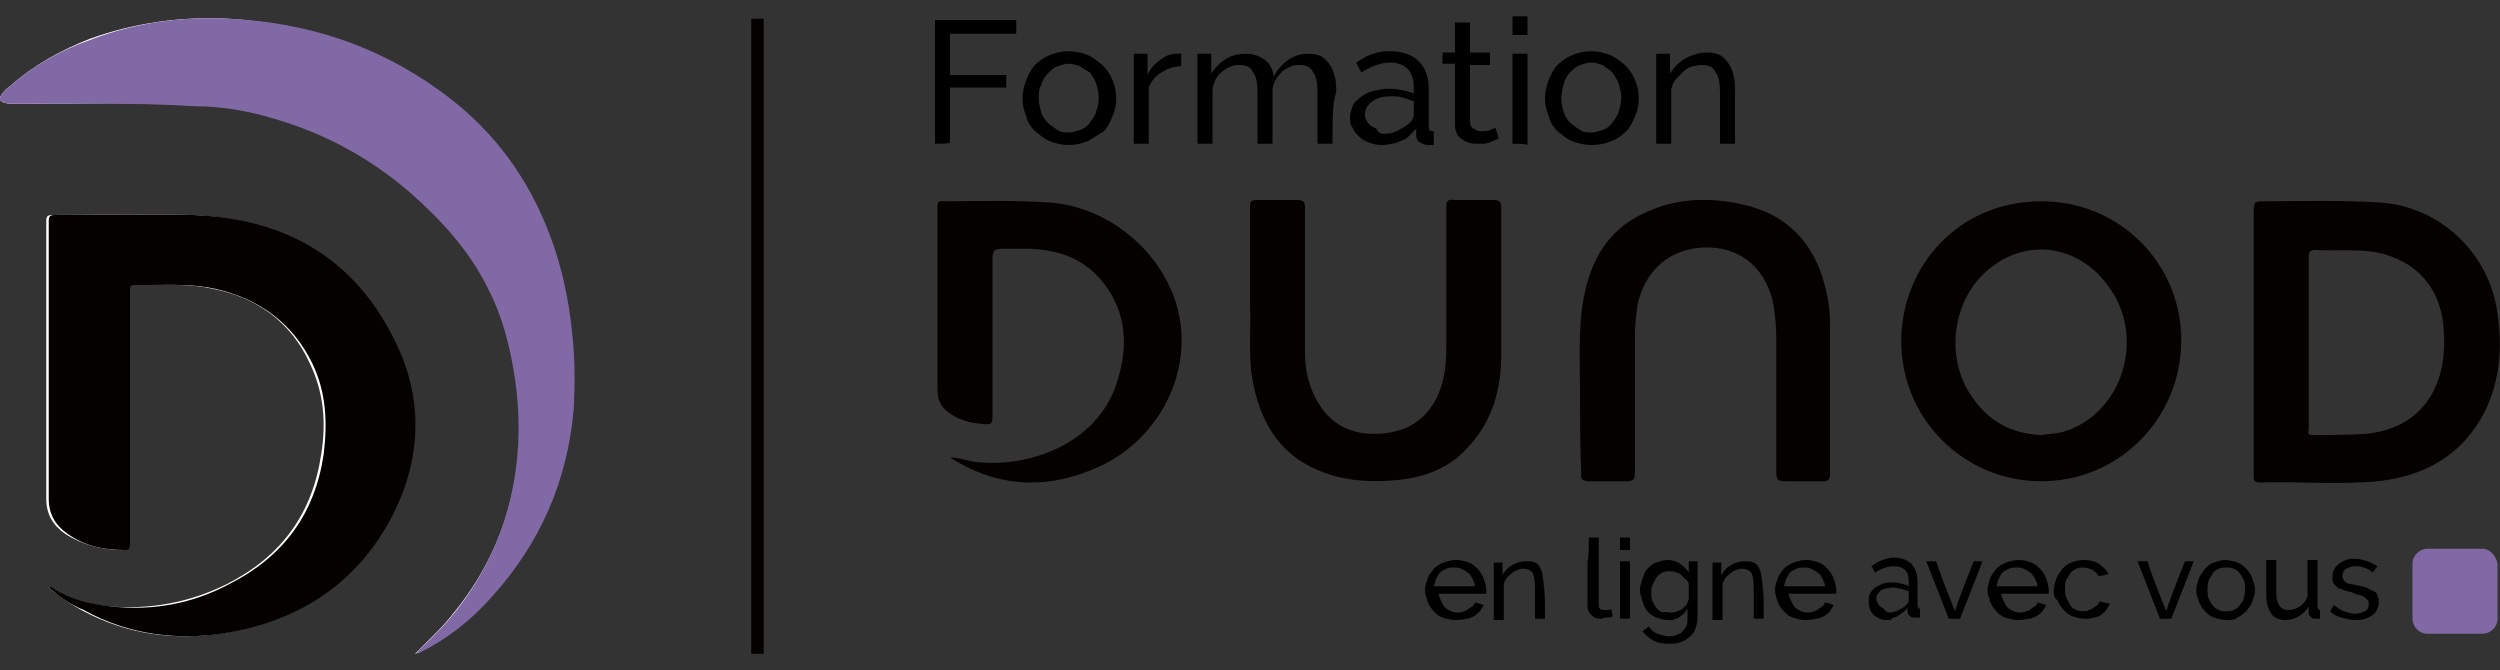 <?xml version="1.0" encoding="utf-8"?>
<!-- Generator: Adobe Illustrator 25.4.1, SVG Export Plug-In . SVG Version: 6.00 Build 0)  -->
<svg version="1.1" id="Calque_1" xmlns="http://www.w3.org/2000/svg" xmlns:xlink="http://www.w3.org/1999/xlink" x="0px" y="0px"
	 viewBox="0 0 200 53.6" style="enable-background:new 0 0 200 53.6;" xml:space="preserve">
<rect x="0" y="0" width="200" height="53.6" fill="#333333" stroke="none"/>
<style type="text/css">
	.st0{fill:#050101;}
	.st1{fill:#FEFEFD;}
	.st2{fill:#8169A5;}
</style>
<g>
	<g>
		<g>
			<path class="st0" d="M126.4,31.2c0-1.8-0.1-3.9,0.1-6c0.4-3.8,1.8-6.9,5.6-8.4c2.4-1,5-1,7.5-0.4c2.9,0.7,4.9,2.4,6,5.2
				c0.5,1.4,0.8,2.8,0.8,4.2c0,4,0,8.1,0,12.1c0,0.4-0.1,0.6-0.5,0.6c-1,0-2.1,0-3.1,0c-0.5,0-0.7-0.1-0.7-0.7c0-3.6,0-7.2,0-10.8
				c0-1-0.1-2-0.3-3c-0.7-2.7-2.7-4.3-5.5-4.2c-2.7,0.1-4.7,1.8-5.3,4.6c-0.1,0.8-0.2,1.5-0.2,2.3c0,3.7,0,7.4,0,11.1
				c0,0.6-0.2,0.7-0.7,0.7c-1,0-2,0-3,0c-0.5,0-0.7-0.2-0.6-0.7C126.4,35.8,126.4,33.7,126.4,31.2z"/>
		</g>
		<g>
			<path class="st0" d="M100,22.8c0-2.1,0-4.1,0-6.2c0-0.5,0.1-0.6,0.6-0.6c1.1,0,2.1,0,3.2,0c0.5,0,0.6,0.2,0.6,0.6
				c0,3.9,0,7.7,0,11.6c0,1.4,0.3,2.8,1.1,4.1c1.1,1.8,2.8,2.5,4.8,2.4s3.6-0.9,4.6-2.8c0.6-1.2,0.8-2.5,0.8-3.9c0-3.8,0-7.6,0-11.4
				c0-0.5,0.1-0.7,0.7-0.6c1,0,2.1,0,3.1,0c0.4,0,0.6,0.1,0.6,0.6c0,3.9,0,7.8,0,11.8c0,2.7-0.7,5.2-2.5,7.2
				c-1.5,1.8-3.6,2.6-5.8,2.8c-2,0.2-4,0.1-5.9-0.6c-3.3-1.2-4.9-3.7-5.6-6.9c-0.5-2.2-0.2-4.4-0.3-6.6C100,23.9,100,23.3,100,22.8z
				"/>
		</g>
		<g>
			<path class="st0" d="M76,36.6c0.9,0,1.7,0.4,2.6,0.4c3.8,0.3,9.5-1.5,10.9-6.9c0.8-2.8,0.5-5.5-1.5-7.8c-1.5-1.7-3.4-2.3-5.6-2.4
				c-0.7,0-1.4,0-2.2,0c-0.6,0-0.8,0.1-0.8,0.8c0,4.1,0,8.2,0,12.3c0,1,0,1-1,0.9c-0.9-0.1-1.7-0.3-2.5-0.9c-0.6-0.4-0.9-1-0.9-1.7
				c0-4.9,0-9.8,0-14.7c0-0.3,0-0.6,0.5-0.5c2.9,0,5.6-0.1,8.5,0.1c5.1,0.4,9.6,4.5,10.4,9.4c0.8,5-2.2,10.1-7.1,12
				C83.4,39.2,79.6,38.9,76,36.6z"/>
		</g>
		<g>
			<path class="st0" d="M199.8,25.1c-0.6-4.8-4.6-8.6-9.4-8.9c-3.1-0.2-6.2-0.1-9.4-0.1c-0.6,0-0.7,0.1-0.7,0.7c0,3.5,0,7,0,10.5
				l0,0c0,3.6,0,7.1,0,10.7c0,0.4,0,0.6,0.5,0.6c3.1-0.1,6.3,0.2,9.4-0.1c3.8-0.4,6.8-2.1,8.6-5.6C200,30.4,200.2,27.8,199.8,25.1z
				 M194.9,30.8c-1,2.4-3,3.6-5.5,3.9c-1.5,0.1-2.9,0.1-4.4,0.1c-0.5,0-0.3-0.3-0.3-0.5c0-1.9,0-3.7,0-5.6c0-0.4,0-0.8,0-1.3
				c0-2.3,0-4.6,0-6.8c0-0.5,0.1-0.6,0.6-0.6c1.6,0.1,3.3-0.1,4.9,0.2c3.2,0.7,5.1,2.9,5.3,6.2C195.6,27.9,195.5,29.4,194.9,30.8z"
				/>
		</g>
		<g>
			<path class="st0" d="M163.3,16.1c-6.6,0-11.2,5.2-11.2,11.2c0,6.2,5,11.2,11.2,11.2s11.2-5,11.2-11.3
				C174.5,21.1,169.6,16.1,163.3,16.1z M165.2,34.5c-0.6,0.2-1.3,0.2-1.9,0.3c-2.4-0.1-4.2-1.1-5.5-3c-2.1-2.9-1.7-7.2,0.7-9.7
				c3-3.1,7.5-2.8,10.1,0.7C171.7,26.8,169.9,33,165.2,34.5z"/>
		</g>
	</g>
	<g>
		<g>
			<path class="st1" d="M3.9,47c0.8,0.7,1.7,1.3,2.6,1.8c3.7,2,7.6,2.5,11.6,1.8c5.6-1,10-3.8,12.8-8.8c2.6-4.6,2.9-9.4,0.7-14.1
				c-3.2-6.9-8.9-10.2-16.3-10.5c-3.7-0.1-7.4,0-11.1,0c-0.4,0-0.5,0.1-0.5,0.5c0,7.4,0,14.8,0,22.2c0,1.2,0.5,2.1,1.5,2.8
				c1.4,0.9,3,1.3,4.6,1.3c0.3,0,0.4-0.1,0.4-0.5c0-6.3,0-12.6,0-18.9c0-0.5,0-1,0-1.5c0-0.2,0.1-0.3,0.3-0.3c0.4,0,0.8,0,1.2,0
				c1.8,0,3.6-0.1,5.3,0.3c3.6,0.7,6.3,2.7,7.8,6c1.1,2.3,1.3,4.7,0.9,7.2c-0.7,4.8-3.2,8.2-7.5,10.4c-3,1.5-6.2,2.1-9.6,1.8
				C7,48.3,5.5,48,4.1,47.1C4.2,47,4,46.9,3.9,47z"/>
		</g>
		<g>
			<path class="st1" d="M33.2,52.3c0.1,0,0.2-0.1,0.3-0.1c2.2-1.1,4.1-2.6,5.7-4.4c3.9-4.3,6.1-9.3,6.6-15.1
				c0.2-1.9,0.1-3.8-0.1-5.8c-0.3-3.2-1-6.3-2.3-9.3c-1.8-4.3-4.6-7.7-8.4-10.4c-5-3.6-10.6-5.3-16.7-5.7c-3.7-0.2-7.5,0.3-11.1,1.6
				C4.9,4,2.7,5.2,0.8,6.9C0.5,7.1,0.3,7.3,0.1,7.6C-0.1,7.9,0,8.1,0.3,8.2c0.3,0.1,0.5,0.1,0.8,0.1c4.9,0,9.7-0.1,14.6,0
				c2.5,0.1,4.9,0.5,7.3,1.3c3.7,1.2,7,3.1,9.9,5.6c2.5,2.2,4.6,4.6,6.2,7.6c1.2,2.3,1.8,4.8,2.2,7.3c0.4,2.8,0.4,5.5-0.1,8.3
				c-0.7,3.9-2.3,7.4-4.8,10.5C35.4,50.2,34.3,51.2,33.2,52.3z"/>
		</g>
		<g>
			<path class="st0" d="M3.9,47c0.2-0.1,0.3,0,0.4,0.1c1.4,0.9,2.9,1.2,4.5,1.4c3.4,0.4,6.6-0.2,9.6-1.8c4.3-2.2,6.8-5.6,7.5-10.4
				c0.3-2.5,0.2-4.9-0.9-7.2c-1.6-3.3-4.3-5.2-7.8-6c-1.8-0.4-3.5-0.3-5.3-0.3c-0.4,0-0.8,0-1.2,0c-0.2,0-0.3,0.1-0.3,0.3
				c0,0.5,0,1,0,1.5c0,6.3,0,12.6,0,18.9c0,0.4-0.1,0.5-0.4,0.5c-1.7,0-3.2-0.3-4.6-1.3c-1-0.7-1.5-1.6-1.5-2.8c0-7.4,0-14.8,0-22.2
				c0-0.4,0.1-0.5,0.5-0.5c3.7,0,7.4-0.1,11.1,0c7.5,0.3,13.1,3.6,16.3,10.5c2.2,4.7,1.8,9.6-0.7,14.1c-2.8,5-7.2,7.8-12.8,8.8
				c-4,0.7-8,0.2-11.6-1.8C5.5,48.3,4.7,47.7,3.9,47z"/>
		</g>
		<g>
			<path class="st2" d="M33.2,52.3c1.1-1,2.2-2.1,3.1-3.2c2.5-3.1,4.1-6.6,4.8-10.5c0.5-2.8,0.5-5.5,0.1-8.3c-0.4-2.6-1-5-2.2-7.3
				c-1.5-3-3.7-5.4-6.2-7.6c-2.9-2.5-6.2-4.4-9.9-5.6c-2.4-0.8-4.8-1.3-7.3-1.3C10.8,8.2,5.9,8.3,1.1,8.3c-0.3,0-0.5,0-0.8-0.1
				C0,8.1-0.1,7.9,0.1,7.6s0.4-0.5,0.7-0.7C2.7,5.2,4.9,4,7.2,3.2c3.6-1.4,7.4-1.9,11.2-1.7c6.1,0.3,11.7,2.1,16.7,5.7
				c3.8,2.7,6.6,6.2,8.4,10.4c1.3,3,2,6.1,2.3,9.3c0.2,1.9,0.2,3.8,0.1,5.8c-0.5,5.8-2.7,10.8-6.6,15.1c-1.6,1.8-3.5,3.3-5.7,4.4
				C33.4,52.2,33.3,52.2,33.2,52.3z"/>
		</g>
	</g>
	<g>
		<rect x="60.1" y="1.5" class="st0" width="1" height="50.8"/>
	</g>
	<g>
		<path d="M116.4,49.6c-0.3,0-0.7-0.1-1-0.2c-0.3-0.1-0.5-0.3-0.7-0.5s-0.4-0.5-0.5-0.8s-0.2-0.6-0.2-0.9c0-0.3,0.1-0.6,0.2-0.9
			s0.3-0.5,0.5-0.8c0.2-0.2,0.5-0.4,0.8-0.5s0.6-0.2,1-0.2s0.7,0.1,1,0.2c0.3,0.1,0.5,0.3,0.7,0.5s0.4,0.5,0.5,0.8s0.2,0.6,0.2,0.9
			c0,0.1,0,0.1,0,0.2c0,0.1,0,0.1,0,0.1c-0.9,0-2.1,0-3.8,0c0,0.2,0.1,0.4,0.2,0.6c0.1,0.2,0.2,0.4,0.3,0.5c0.1,0.1,0.3,0.2,0.5,0.3
			s0.4,0.1,0.6,0.1c0.1,0,0.3,0,0.4-0.1c0.1,0,0.3-0.1,0.4-0.2c0.1-0.1,0.2-0.1,0.3-0.2c0.1-0.1,0.2-0.2,0.2-0.3
			c0.1,0,0.4,0.1,0.7,0.2c-0.1,0.2-0.2,0.3-0.3,0.5c-0.1,0.1-0.3,0.3-0.5,0.4c-0.2,0.1-0.4,0.2-0.6,0.2
			C116.9,49.6,116.7,49.6,116.4,49.6z M118,46.9c0-0.2-0.1-0.4-0.2-0.6c-0.1-0.2-0.2-0.4-0.4-0.5c-0.1-0.1-0.3-0.2-0.5-0.3
			s-0.4-0.1-0.6-0.1s-0.4,0-0.6,0.1s-0.4,0.2-0.5,0.3s-0.2,0.3-0.3,0.5c-0.1,0.2-0.1,0.4-0.2,0.6C115.6,46.9,116.6,46.9,118,46.9z"
			/>
		<path d="M123.6,49.5c-0.1,0-0.4,0-0.8,0c0-0.4,0-1.3,0-2.6c0-0.5-0.1-0.9-0.2-1.1c-0.2-0.2-0.4-0.3-0.7-0.3c-0.2,0-0.3,0-0.5,0.1
			s-0.3,0.1-0.5,0.3c-0.1,0.1-0.3,0.2-0.4,0.4s-0.2,0.3-0.2,0.5c0,0.6,0,1.6,0,2.8c-0.1,0-0.4,0-0.8,0c0-0.5,0-1.5,0-2.9
			c0-0.3,0-0.9,0-1.7c0.1,0,0.4,0,0.7,0c0,0.2,0,0.5,0,1c0.2-0.3,0.4-0.6,0.8-0.8c0.3-0.2,0.7-0.3,1.1-0.3c0.3,0,0.5,0,0.7,0.1
			s0.3,0.2,0.4,0.4s0.2,0.4,0.2,0.6c0,0.2,0.1,0.5,0.1,0.8C123.6,47.4,123.6,48.3,123.6,49.5z"/>
		<path d="M127.1,43c0.1,0,0.4,0,0.8,0c0,0.9,0,2.7,0,5.3c0,0.2,0,0.3,0.1,0.4c0.1,0.1,0.2,0.1,0.4,0.1c0.1,0,0.1,0,0.2,0
			c0.1,0,0.2,0,0.3-0.1c0,0.1,0.1,0.4,0.1,0.6c-0.1,0.1-0.3,0.1-0.5,0.1s-0.3,0.1-0.5,0.1c-0.3,0-0.5-0.1-0.7-0.3s-0.3-0.4-0.3-0.7
			c0-0.8,0-2,0-3.6C127.1,44.7,127.1,44,127.1,43z"/>
		<path d="M129.6,44c0-0.2,0-0.5,0-1c0.1,0,0.4,0,0.8,0c0,0.2,0,0.5,0,1C130.2,44,129.9,44,129.6,44z M129.6,49.5c0-0.5,0-1.5,0-2.9
			c0-0.3,0-0.9,0-1.7c0.1,0,0.4,0,0.8,0c0,0.8,0,2.3,0,4.6C130.2,49.5,129.9,49.5,129.6,49.5z"/>
		<path d="M133.4,49.6c-0.3,0-0.6-0.1-0.9-0.2c-0.3-0.1-0.5-0.3-0.7-0.5s-0.3-0.5-0.4-0.8c-0.1-0.3-0.2-0.6-0.2-0.9
			c0-0.3,0.1-0.6,0.2-0.9c0.1-0.3,0.2-0.6,0.4-0.8s0.4-0.4,0.7-0.5s0.6-0.2,0.9-0.2c0.4,0,0.7,0.1,1,0.3s0.5,0.4,0.7,0.7
			c0-0.2,0-0.5,0-0.9c0.1,0,0.3,0,0.7,0c0,0.8,0,2.3,0,4.6c0,0.3-0.1,0.6-0.2,0.9c-0.1,0.2-0.3,0.5-0.5,0.6
			c-0.2,0.2-0.5,0.3-0.7,0.4c-0.3,0.1-0.6,0.1-0.9,0.1c-0.5,0-1-0.1-1.3-0.3s-0.6-0.4-0.8-0.7c0.1-0.1,0.3-0.2,0.5-0.4
			c0.2,0.3,0.4,0.5,0.7,0.6s0.6,0.2,0.9,0.2c0.2,0,0.4,0,0.6-0.1c0.2-0.1,0.4-0.1,0.5-0.3c0.1-0.1,0.3-0.3,0.3-0.4
			c0.1-0.2,0.1-0.4,0.1-0.6c0-0.2,0-0.5,0-0.8c-0.1,0.1-0.2,0.3-0.3,0.4c-0.1,0.1-0.3,0.2-0.4,0.3c-0.1,0.1-0.3,0.1-0.5,0.2
			C133.7,49.6,133.6,49.6,133.4,49.6z M133.7,49c0.2,0,0.3,0,0.5-0.1s0.3-0.1,0.4-0.2c0.1-0.1,0.2-0.2,0.3-0.3s0.1-0.3,0.2-0.4
			c0-0.3,0-0.7,0-1.3c-0.1-0.2-0.1-0.3-0.3-0.4c-0.1-0.1-0.2-0.2-0.3-0.3s-0.3-0.2-0.4-0.2c-0.1-0.1-0.3-0.1-0.5-0.1s-0.4,0-0.6,0.1
			c-0.2,0.1-0.3,0.2-0.5,0.4c-0.1,0.2-0.2,0.4-0.3,0.6c-0.1,0.2-0.1,0.4-0.1,0.6c0,0.2,0,0.5,0.1,0.7s0.2,0.4,0.3,0.5
			c0.1,0.2,0.3,0.3,0.5,0.4C133.2,48.9,133.4,49,133.7,49z"/>
		<path d="M141.1,49.5c-0.1,0-0.4,0-0.8,0c0-0.4,0-1.3,0-2.6c0-0.5-0.1-0.9-0.2-1.1c-0.2-0.2-0.4-0.3-0.7-0.3c-0.2,0-0.3,0-0.5,0.1
			s-0.3,0.1-0.5,0.3c-0.1,0.1-0.3,0.2-0.4,0.4c-0.1,0.2-0.2,0.3-0.2,0.5c0,0.6,0,1.6,0,2.8c-0.1,0-0.4,0-0.8,0c0-0.5,0-1.5,0-2.9
			c0-0.3,0-0.9,0-1.7c0.1,0,0.4,0,0.7,0c0,0.2,0,0.5,0,1c0.2-0.3,0.4-0.6,0.8-0.8c0.3-0.2,0.7-0.3,1.1-0.3c0.3,0,0.5,0,0.7,0.1
			s0.3,0.2,0.4,0.4c0.1,0.2,0.2,0.4,0.2,0.6c0,0.2,0.1,0.5,0.1,0.8C141.1,47.4,141.1,48.3,141.1,49.5z"/>
		<path d="M144.4,49.6c-0.3,0-0.7-0.1-1-0.2c-0.3-0.1-0.5-0.3-0.7-0.5s-0.4-0.5-0.5-0.8s-0.2-0.6-0.2-0.9c0-0.3,0.1-0.6,0.2-0.9
			c0.1-0.3,0.3-0.5,0.5-0.8c0.2-0.2,0.5-0.4,0.8-0.5s0.6-0.2,1-0.2s0.7,0.1,1,0.2c0.3,0.1,0.5,0.3,0.7,0.5s0.4,0.5,0.5,0.8
			s0.2,0.6,0.2,0.9c0,0.1,0,0.1,0,0.2c0,0.1,0,0.1,0,0.1c-0.9,0-2.1,0-3.8,0c0,0.2,0.1,0.4,0.2,0.6c0.1,0.2,0.2,0.4,0.3,0.5
			s0.3,0.2,0.5,0.3s0.4,0.1,0.6,0.1c0.1,0,0.3,0,0.4-0.1c0.1,0,0.3-0.1,0.4-0.2c0.1-0.1,0.2-0.1,0.3-0.2c0.1-0.1,0.2-0.2,0.2-0.3
			c0.1,0,0.4,0.1,0.7,0.2c-0.1,0.2-0.2,0.3-0.3,0.5c-0.1,0.1-0.3,0.3-0.5,0.4c-0.2,0.1-0.4,0.2-0.6,0.2
			C144.8,49.6,144.6,49.6,144.4,49.6z M146,46.9c0-0.2-0.1-0.4-0.2-0.6c-0.1-0.2-0.2-0.4-0.4-0.5c-0.1-0.1-0.3-0.2-0.5-0.3
			s-0.4-0.1-0.6-0.1c-0.2,0-0.4,0-0.6,0.1c-0.2,0.1-0.4,0.2-0.5,0.3s-0.2,0.3-0.3,0.5s-0.1,0.4-0.2,0.6
			C143.5,46.9,144.6,46.9,146,46.9z"/>
		<path d="M151,49.6c-0.2,0-0.4,0-0.6-0.1c-0.2-0.1-0.4-0.2-0.5-0.3s-0.3-0.3-0.3-0.5c-0.1-0.2-0.1-0.4-0.1-0.6c0-0.2,0-0.4,0.1-0.6
			c0.1-0.2,0.2-0.3,0.4-0.5c0.2-0.1,0.4-0.2,0.6-0.3c0.2-0.1,0.5-0.1,0.8-0.1c0.2,0,0.5,0,0.7,0.1c0.2,0,0.4,0.1,0.6,0.2
			c0-0.1,0-0.2,0-0.4c0-0.4-0.1-0.7-0.3-0.9s-0.5-0.3-0.9-0.3c-0.5,0-1,0.2-1.5,0.5c-0.1-0.1-0.1-0.3-0.3-0.5
			c0.3-0.2,0.6-0.4,0.9-0.5c0.3-0.1,0.6-0.2,0.9-0.2c0.6,0,1.1,0.2,1.4,0.5c0.3,0.3,0.5,0.8,0.5,1.4c0,0.4,0,1.1,0,1.9
			c0,0.2,0.1,0.3,0.2,0.3c0,0.2,0,0.4,0,0.7c-0.1,0-0.1,0-0.2,0c-0.1,0-0.1,0-0.2,0c-0.1,0-0.3,0-0.4-0.1c-0.1-0.1-0.2-0.2-0.2-0.4
			c0-0.1,0-0.2,0-0.3c-0.1,0.1-0.2,0.3-0.4,0.4c-0.1,0.1-0.3,0.2-0.4,0.3c-0.2,0.1-0.3,0.1-0.5,0.2C151.4,49.6,151.2,49.6,151,49.6z
			 M151.2,49c0.2,0,0.5-0.1,0.7-0.2c0.2-0.1,0.4-0.2,0.6-0.4c0.1-0.1,0.2-0.2,0.2-0.4s0-0.4,0-0.7c-0.2-0.1-0.4-0.1-0.6-0.2
			c-0.2,0-0.4-0.1-0.6-0.1c-0.4,0-0.7,0.1-1,0.2c-0.2,0.2-0.4,0.4-0.4,0.7c0,0.1,0,0.2,0.1,0.3c0,0.1,0.1,0.2,0.2,0.3
			c0.1,0.1,0.2,0.1,0.3,0.2C150.9,49,151.1,49,151.2,49z"/>
		<path d="M155.9,49.5c-0.3-0.8-0.9-2.3-1.8-4.6c0.1,0,0.4,0,0.8,0c0.2,0.7,0.7,2,1.5,4c0.2-0.7,0.7-2,1.5-4c0.1,0,0.4,0,0.7,0
			c-0.3,0.8-0.9,2.3-1.8,4.6C156.6,49.5,156.3,49.5,155.9,49.5z"/>
		<path d="M161.4,49.6c-0.3,0-0.7-0.1-1-0.2c-0.3-0.1-0.5-0.3-0.7-0.5s-0.4-0.5-0.5-0.8s-0.2-0.6-0.2-0.9c0-0.3,0.1-0.6,0.2-0.9
			s0.3-0.5,0.5-0.8c0.2-0.2,0.5-0.4,0.8-0.5s0.6-0.2,1-0.2s0.7,0.1,1,0.2c0.3,0.1,0.5,0.3,0.7,0.5s0.4,0.5,0.5,0.8s0.2,0.6,0.2,0.9
			c0,0.1,0,0.1,0,0.2c0,0.1,0,0.1,0,0.1c-0.9,0-2.1,0-3.8,0c0,0.2,0.1,0.4,0.2,0.6c0.1,0.2,0.2,0.4,0.3,0.5s0.3,0.2,0.5,0.3
			s0.4,0.1,0.6,0.1c0.1,0,0.3,0,0.4-0.1c0.1,0,0.3-0.1,0.4-0.2c0.1-0.1,0.2-0.1,0.3-0.2c0.1-0.1,0.2-0.2,0.2-0.3
			c0.1,0,0.4,0.1,0.7,0.2c-0.1,0.2-0.2,0.3-0.3,0.5c-0.1,0.1-0.3,0.3-0.5,0.4c-0.2,0.1-0.4,0.2-0.6,0.2
			C161.8,49.6,161.6,49.6,161.4,49.6z M163,46.9c0-0.2-0.1-0.4-0.2-0.6c-0.1-0.2-0.2-0.4-0.4-0.5c-0.1-0.1-0.3-0.2-0.5-0.3
			s-0.4-0.1-0.6-0.1c-0.2,0-0.4,0-0.6,0.1c-0.2,0.1-0.4,0.2-0.5,0.3s-0.2,0.3-0.3,0.5s-0.1,0.4-0.2,0.6
			C160.5,46.9,161.6,46.9,163,46.9z"/>
		<path d="M164.3,47.2c0-0.3,0.1-0.6,0.2-0.9c0.1-0.3,0.3-0.5,0.5-0.8c0.2-0.2,0.4-0.4,0.7-0.5s0.6-0.2,1-0.2c0.5,0,0.9,0.1,1.2,0.3
			s0.6,0.5,0.8,0.8c-0.2,0.1-0.4,0.1-0.8,0.2c-0.1-0.2-0.3-0.4-0.5-0.5s-0.5-0.2-0.7-0.2s-0.4,0-0.6,0.1c-0.2,0.1-0.4,0.2-0.5,0.4
			s-0.2,0.3-0.3,0.5s-0.1,0.4-0.1,0.7c0,0.2,0,0.5,0.1,0.7s0.2,0.4,0.3,0.6c0.1,0.2,0.3,0.3,0.5,0.4c0.2,0.1,0.4,0.1,0.6,0.1
			c0.1,0,0.3,0,0.4-0.1c0.1,0,0.3-0.1,0.4-0.2c0.1-0.1,0.2-0.1,0.3-0.2c0.1-0.1,0.1-0.2,0.2-0.3c0.2,0.1,0.4,0.1,0.8,0.2
			c-0.1,0.2-0.2,0.3-0.3,0.5c-0.1,0.1-0.3,0.3-0.4,0.4c-0.2,0.1-0.4,0.2-0.6,0.2c-0.2,0.1-0.4,0.1-0.7,0.1s-0.7-0.1-1-0.2
			c-0.3-0.1-0.5-0.3-0.7-0.5s-0.4-0.5-0.5-0.8C164.3,47.9,164.3,47.5,164.3,47.2z"/>
		<path d="M172.8,49.5c-0.3-0.8-0.9-2.3-1.8-4.6c0.1,0,0.4,0,0.8,0c0.2,0.7,0.7,2,1.5,4c0.2-0.7,0.7-2,1.5-4c0.1,0,0.4,0,0.7,0
			c-0.3,0.8-0.9,2.3-1.8,4.6C173.5,49.5,173.3,49.5,172.8,49.5z"/>
		<path d="M178.1,49.6c-0.3,0-0.7-0.1-1-0.2c-0.3-0.1-0.5-0.3-0.7-0.5s-0.4-0.5-0.5-0.8s-0.2-0.6-0.2-0.9c0-0.3,0.1-0.6,0.2-0.9
			c0.1-0.3,0.3-0.5,0.5-0.8c0.2-0.2,0.4-0.4,0.7-0.5s0.6-0.2,0.9-0.2c0.3,0,0.7,0.1,1,0.2c0.3,0.1,0.5,0.3,0.7,0.5s0.4,0.5,0.5,0.8
			s0.2,0.6,0.2,0.9c0,0.3-0.1,0.6-0.2,0.9c-0.1,0.3-0.3,0.5-0.5,0.8c-0.2,0.2-0.5,0.4-0.7,0.5C178.8,49.6,178.5,49.6,178.1,49.6z
			 M176.6,47.2c0,0.2,0,0.5,0.1,0.7s0.2,0.4,0.3,0.5c0.1,0.2,0.3,0.3,0.5,0.4c0.2,0.1,0.4,0.1,0.6,0.1c0.2,0,0.4,0,0.6-0.1
			c0.2-0.1,0.4-0.2,0.5-0.4s0.3-0.3,0.3-0.6c0.1-0.2,0.1-0.4,0.1-0.7c0-0.2,0-0.5-0.1-0.7s-0.2-0.4-0.3-0.5
			c-0.1-0.2-0.3-0.3-0.5-0.4c-0.2-0.1-0.4-0.1-0.6-0.1c-0.2,0-0.4,0-0.6,0.1c-0.2,0.1-0.4,0.2-0.5,0.4s-0.2,0.3-0.3,0.5
			C176.6,46.8,176.6,47,176.6,47.2z"/>
		<path d="M182.8,49.6c-0.5,0-0.9-0.2-1.1-0.5c-0.2-0.3-0.4-0.8-0.4-1.5c0-0.4,0-1,0-1.8c0-0.2,0-0.5,0-1c0.1,0,0.4,0,0.8,0
			c0,0.4,0,1.3,0,2.6c0,0.9,0.3,1.4,1,1.4c0.3,0,0.6-0.1,0.9-0.3c0.3-0.2,0.5-0.5,0.6-0.8c0-0.6,0-1.6,0-2.9c0.1,0,0.4,0,0.8,0
			c0,0.6,0,1.8,0,3.7c0,0.2,0.1,0.3,0.2,0.3c0,0.2,0,0.4,0,0.7c-0.1,0-0.1,0-0.2,0h-0.1c-0.2,0-0.3,0-0.4-0.1
			c-0.1-0.1-0.2-0.2-0.2-0.3s0-0.3,0-0.6c-0.2,0.4-0.5,0.6-0.8,0.8C183.6,49.5,183.2,49.6,182.8,49.6z"/>
		<path d="M188.4,49.6c-0.4,0-0.7-0.1-1.1-0.2c-0.4-0.1-0.7-0.3-0.9-0.5c0.1-0.1,0.2-0.3,0.3-0.5c0.3,0.2,0.5,0.4,0.8,0.5
			s0.6,0.2,0.9,0.2c0.3,0,0.6-0.1,0.8-0.2c0.2-0.1,0.3-0.3,0.3-0.6c0-0.1,0-0.2-0.1-0.3s-0.1-0.1-0.2-0.2c-0.1-0.1-0.2-0.1-0.4-0.2
			c-0.2,0-0.4-0.1-0.6-0.2c-0.3-0.1-0.5-0.1-0.7-0.2c-0.2-0.1-0.4-0.1-0.5-0.2c-0.1-0.1-0.2-0.2-0.3-0.3s-0.1-0.3-0.1-0.5
			s0-0.4,0.1-0.6c0.1-0.2,0.2-0.3,0.4-0.5c0.2-0.1,0.3-0.2,0.6-0.3c0.2-0.1,0.4-0.1,0.7-0.1s0.7,0.1,1,0.2c0.3,0.1,0.6,0.3,0.8,0.4
			c-0.1,0.1-0.2,0.3-0.4,0.5c-0.2-0.2-0.4-0.3-0.7-0.4c-0.2-0.1-0.5-0.1-0.7-0.1c-0.3,0-0.5,0.1-0.7,0.2c-0.2,0.1-0.3,0.3-0.3,0.6
			c0,0.1,0,0.2,0.1,0.3c0,0.1,0.1,0.1,0.2,0.2c0.1,0.1,0.2,0.1,0.3,0.1s0.3,0.1,0.5,0.1c0.3,0.1,0.6,0.1,0.8,0.2
			c0.2,0.1,0.4,0.2,0.6,0.3c0.2,0.1,0.3,0.2,0.3,0.4c0.1,0.1,0.1,0.3,0.1,0.5c0,0.4-0.2,0.8-0.5,1C189.4,49.5,189,49.6,188.4,49.6z"
			/>
	</g>
	<g>
		<path d="M74.8,11.5c0-1,0-3.1,0-6.2c0-0.6,0-1.9,0-3.7c1.1,0,3.3,0,6.5,0c0,0.2,0,0.6,0,1.1c-0.9,0-2.6,0-5.3,0c0,0.6,0,1.7,0,3.3
			c0.7,0,2.2,0,4.5,0c0,0.2,0,0.5,0,1c-0.7,0-2.2,0-4.5,0c0,0.7,0,2.2,0,4.4C75.9,11.5,75.4,11.5,74.8,11.5z"/>
		<path d="M85.5,11.6c-0.5,0-1-0.1-1.5-0.3s-0.8-0.5-1.2-0.8c-0.3-0.3-0.6-0.7-0.7-1.2c-0.2-0.5-0.3-0.9-0.3-1.4s0.1-1,0.3-1.5
			c0.2-0.5,0.4-0.9,0.7-1.2c0.3-0.3,0.7-0.6,1.2-0.8c0.5-0.2,0.9-0.3,1.5-0.3c0.5,0,1,0.1,1.5,0.3s0.8,0.5,1.2,0.8
			c0.3,0.3,0.6,0.7,0.8,1.2c0.2,0.5,0.3,0.9,0.3,1.5c0,0.5-0.1,1-0.3,1.4c-0.2,0.5-0.4,0.9-0.7,1.2c-0.5,0.3-0.9,0.6-1.3,0.8
			C86.5,11.5,86,11.6,85.5,11.6z M83.1,7.9c0,0.4,0.1,0.7,0.2,1.1c0.1,0.3,0.3,0.6,0.5,0.8s0.5,0.4,0.8,0.6s0.6,0.2,0.9,0.2
			s0.6-0.1,0.9-0.2c0.3-0.1,0.6-0.3,0.8-0.6c0.2-0.3,0.4-0.5,0.5-0.9c0.1-0.3,0.2-0.7,0.2-1.1s-0.1-0.7-0.2-1.1
			c-0.1-0.3-0.3-0.6-0.5-0.9c-0.2-0.1-0.5-0.3-0.8-0.5c-0.3-0.1-0.6-0.2-0.9-0.2s-0.6,0.1-0.9,0.2s-0.5,0.3-0.8,0.6
			c-0.2,0.2-0.4,0.5-0.5,0.9C83.1,7.1,83.1,7.5,83.1,7.9z"/>
		<path d="M94.5,5.3c-0.6,0-1.1,0.2-1.6,0.5s-0.8,0.7-1,1.2c0,1,0,2.5,0,4.5c-0.2,0-0.6,0-1.2,0c0-0.8,0-2.3,0-4.5
			c0-0.5,0-1.4,0-2.7c0.2,0,0.6,0,1.1,0c0,0.3,0,0.8,0,1.7c0.2-0.5,0.6-0.9,1-1.2c0.4-0.3,0.8-0.5,1.3-0.5c0.1,0,0.2,0,0.2,0
			c0.1,0,0.1,0,0.2,0C94.5,4.4,94.5,4.8,94.5,5.3z"/>
		<path d="M106.6,11.5c-0.2,0-0.6,0-1.2,0c0-0.7,0-2,0-4.1c0-0.8-0.1-1.3-0.4-1.7c-0.2-0.4-0.6-0.5-1.1-0.5s-0.9,0.2-1.3,0.5
			c-0.4,0.4-0.7,0.8-0.8,1.4c0,1,0,2.4,0,4.4c-0.2,0-0.6,0-1.2,0c0-0.7,0-2,0-4.1c0-0.8-0.1-1.3-0.4-1.7c-0.2-0.4-0.6-0.5-1.1-0.5
			s-0.9,0.2-1.3,0.5S97.1,6.5,97,7.1c0,1,0,2.4,0,4.4c-0.2,0-0.6,0-1.2,0c0-0.8,0-2.3,0-4.5c0-0.5,0-1.4,0-2.7c0.2,0,0.6,0,1.1,0
			c0,0.3,0,0.8,0,1.6c0.3-0.5,0.7-0.9,1.2-1.2s1-0.4,1.6-0.4s1.1,0.2,1.5,0.5s0.6,0.7,0.7,1.3c0.7-1.2,1.6-1.8,2.8-1.8
			c0.4,0,0.8,0.1,1,0.2c0.3,0.2,0.5,0.4,0.7,0.7c0.2,0.3,0.3,0.6,0.4,1s0.1,0.8,0.1,1.2C106.6,8.1,106.6,9.6,106.6,11.5z"/>
		<path d="M110.5,11.6c-0.4,0-0.7-0.1-1-0.2c-0.3-0.1-0.6-0.3-0.8-0.5c-0.2-0.2-0.4-0.4-0.5-0.7C108,10,108,9.7,108,9.4
			s0.1-0.6,0.2-0.9c0.1-0.3,0.4-0.5,0.6-0.7c0.3-0.2,0.6-0.4,1-0.5s0.8-0.2,1.2-0.2c0.4,0,0.7,0,1.1,0.1s0.7,0.1,1,0.3
			c0-0.1,0-0.3,0-0.6c0-0.6-0.2-1.1-0.5-1.4S111.8,5,111.2,5c-0.7,0-1.5,0.3-2.3,0.8c-0.1-0.2-0.2-0.4-0.4-0.8
			c0.5-0.3,0.9-0.6,1.4-0.7c0.5-0.2,0.9-0.2,1.4-0.2c0.9,0,1.7,0.3,2.2,0.8s0.8,1.2,0.8,2.2c0,0.7,0,1.7,0,3c0,0.3,0.1,0.4,0.4,0.4
			c0,0.2,0,0.6,0,1.1c-0.1,0-0.2,0-0.3,0c-0.1,0-0.2,0-0.2,0c-0.2,0-0.4-0.1-0.6-0.2c-0.2-0.1-0.3-0.3-0.3-0.6c0-0.1,0-0.3,0-0.5
			c-0.2,0.2-0.4,0.4-0.6,0.6c-0.2,0.2-0.4,0.3-0.7,0.4c-0.2,0.1-0.5,0.2-0.7,0.2C111,11.6,110.7,11.6,110.5,11.6z M110.8,10.7
			c0.4,0,0.8-0.1,1.1-0.3c0.4-0.2,0.7-0.4,0.9-0.6c0.2-0.2,0.3-0.4,0.3-0.6c0-0.2,0-0.6,0-1.1c-0.3-0.1-0.6-0.2-0.9-0.3
			c-0.3-0.1-0.6-0.1-0.9-0.1c-0.6,0-1.1,0.1-1.5,0.4s-0.6,0.6-0.6,1c0,0.2,0,0.4,0.1,0.5c0.1,0.2,0.2,0.3,0.3,0.4
			c0.1,0.1,0.3,0.2,0.5,0.3C110.3,10.7,110.5,10.7,110.8,10.7z"/>
		<path d="M119.9,11.1c-0.1,0-0.2,0.1-0.3,0.1c-0.1,0.1-0.3,0.1-0.4,0.2c-0.1,0-0.3,0.1-0.5,0.1s-0.4,0-0.6,0
			c-0.4,0-0.8-0.1-1.2-0.4c-0.3-0.2-0.5-0.6-0.5-1.1c0-1.1,0-2.7,0-4.9c-0.2,0-0.5,0-1,0c0,0,0-0.1,0-0.2s0-0.4,0-0.7
			c0.2,0,0.5,0,1,0c0-0.4,0-1.2,0-2.4c0.2,0,0.6,0,1.2,0c0,0.4,0,1.2,0,2.4c0.3,0,0.8,0,1.6,0c0,0.2,0,0.5,0,1c-0.3,0-0.8,0-1.6,0
			c0,0.8,0,2.3,0,4.5c0,0.3,0.1,0.5,0.3,0.6c0.2,0.1,0.3,0.2,0.6,0.2c0.2,0,0.5,0,0.7-0.1s0.3-0.1,0.4-0.2
			C119.7,10.4,119.8,10.7,119.9,11.1z"/>
		<path d="M121,2.8c0-0.3,0-0.8,0-1.5c0.2,0,0.6,0,1.2,0c0,0.3,0,0.8,0,1.5C122,2.8,121.6,2.8,121,2.8z M121,11.5c0-0.8,0-2.3,0-4.5
			c0-0.5,0-1.4,0-2.7c0.2,0,0.6,0,1.2,0c0,1.2,0,3.6,0,7.3C122,11.5,121.6,11.5,121,11.5z"/>
		<path d="M127.3,11.6c-0.5,0-1-0.1-1.5-0.3s-0.8-0.5-1.2-0.8c-0.3-0.3-0.6-0.7-0.7-1.2c-0.2-0.5-0.3-0.9-0.3-1.4s0.1-1,0.3-1.5
			c0.2-0.5,0.4-0.9,0.7-1.2c0.3-0.3,0.7-0.6,1.2-0.8c0.5-0.2,0.9-0.3,1.5-0.3c0.5,0,1,0.1,1.5,0.3s0.8,0.5,1.2,0.8
			c0.3,0.3,0.6,0.7,0.8,1.2s0.3,0.9,0.3,1.5c0,0.5-0.1,1-0.3,1.4c-0.2,0.5-0.4,0.9-0.7,1.2s-0.7,0.6-1.2,0.8
			C128.4,11.5,127.9,11.6,127.3,11.6z M124.9,7.9c0,0.4,0.1,0.7,0.2,1.1c0.1,0.3,0.3,0.6,0.5,0.8s0.5,0.4,0.8,0.6s0.6,0.2,0.9,0.2
			s0.6-0.1,0.9-0.2c0.3-0.1,0.6-0.3,0.8-0.6s0.4-0.5,0.5-0.9c0.1-0.3,0.2-0.7,0.2-1.1s-0.1-0.7-0.2-1.1c-0.1-0.3-0.3-0.6-0.5-0.9
			c-0.2-0.2-0.5-0.4-0.8-0.6c-0.3-0.1-0.6-0.2-0.9-0.2s-0.6,0.1-0.9,0.2s-0.5,0.3-0.8,0.6c-0.2,0.2-0.4,0.5-0.5,0.9
			C125,7.1,124.9,7.5,124.9,7.9z"/>
		<path d="M138.8,11.5c-0.2,0-0.6,0-1.2,0c0-0.7,0-2,0-4.1c0-0.8-0.1-1.3-0.4-1.7c-0.2-0.4-0.6-0.5-1.1-0.5c-0.3,0-0.5,0.1-0.7,0.1
			c-0.3,0.1-0.5,0.2-0.7,0.4c-0.2,0.2-0.4,0.4-0.6,0.6c-0.2,0.2-0.3,0.5-0.4,0.8c0,1,0,2.4,0,4.4c-0.2,0-0.6,0-1.2,0
			c0-0.8,0-2.3,0-4.5c0-0.5,0-1.4,0-2.7c0.2,0,0.6,0,1.1,0c0,0.3,0,0.8,0,1.6c0.3-0.5,0.7-0.9,1.2-1.2s1.1-0.5,1.8-0.5
			c0.4,0,0.8,0.1,1,0.2c0.3,0.2,0.5,0.4,0.7,0.7c0.2,0.3,0.3,0.6,0.4,1c0.1,0.4,0.1,0.8,0.1,1.2C138.8,8.1,138.8,9.6,138.8,11.5z"/>
	</g>
	<g>
		<path class="st2" d="M198.6,43.9h-4.4c-0.6,0-1.2,0.5-1.2,1.2v4.4c0,0.6,0.5,1.2,1.2,1.2h4.4c0.6,0,1.2-0.5,1.2-1.2v-4.4
			C199.7,44.5,199.2,43.9,198.6,43.9z"/>
	</g>
</g>
</svg>
